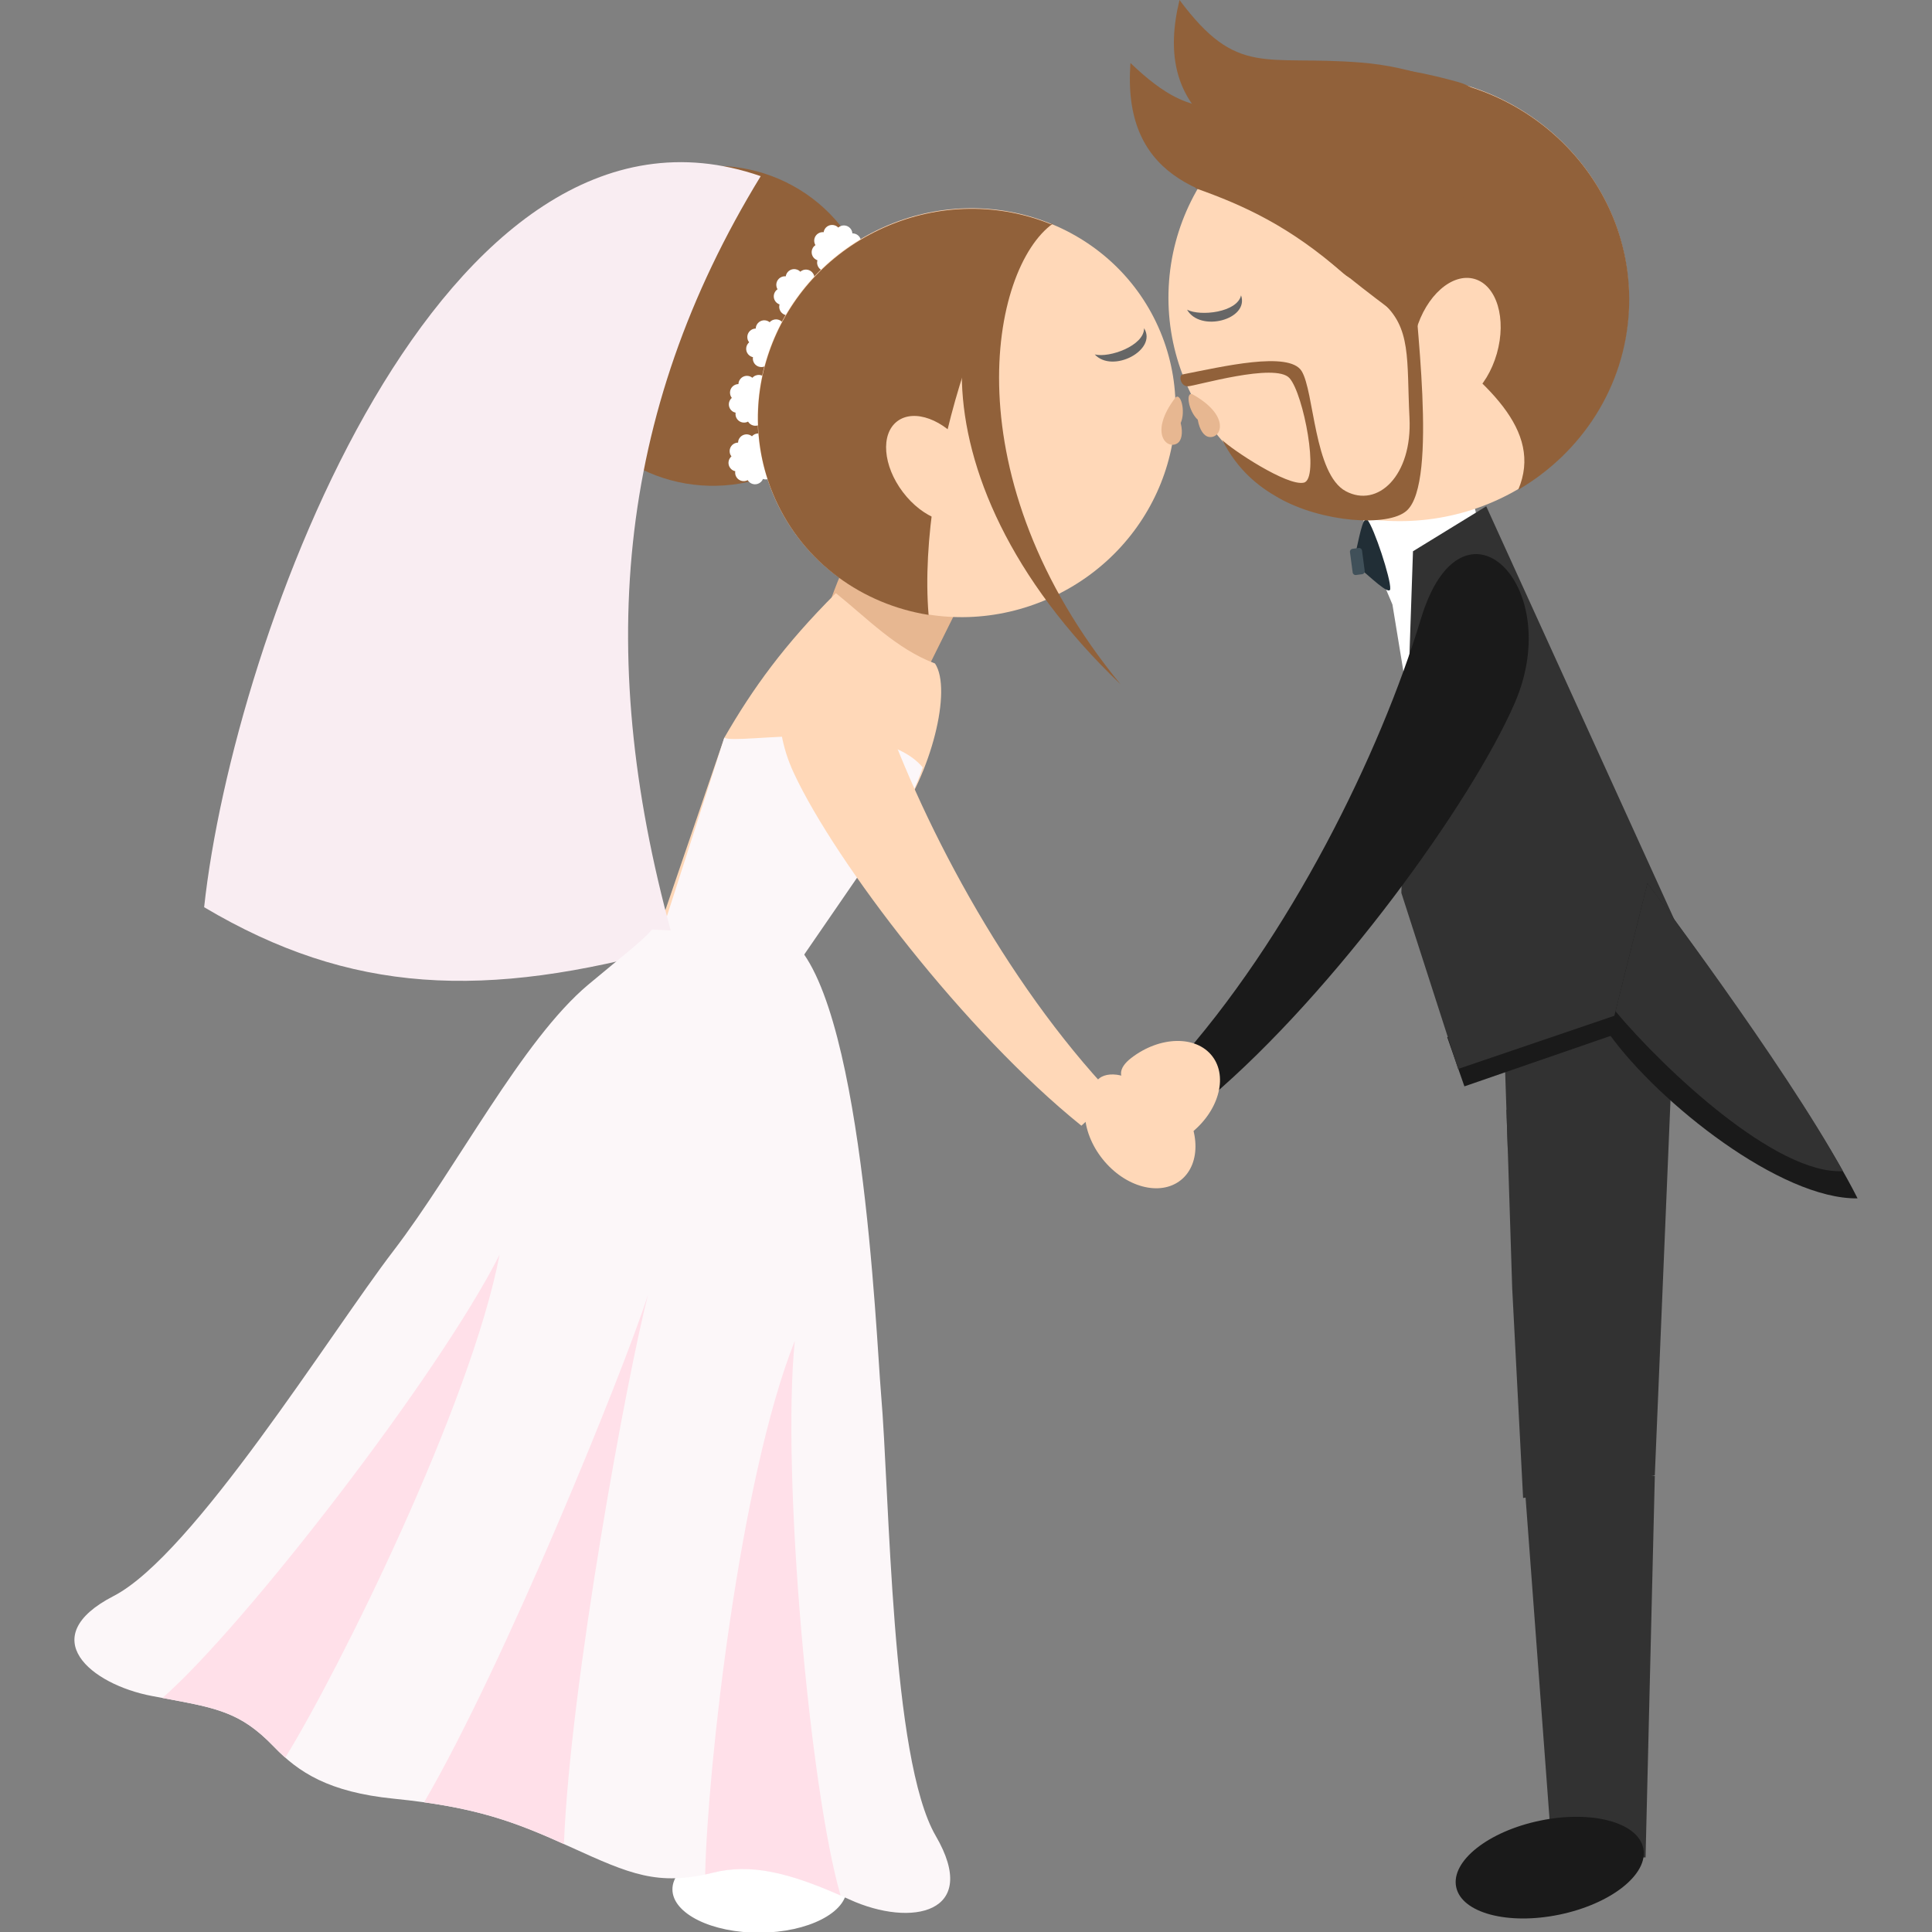 <?xml version="1.0" encoding="iso-8859-1"?>
<!-- Generator: Adobe Illustrator 18.0.0, SVG Export Plug-In . SVG Version: 6.00 Build 0)  -->
<!DOCTYPE svg PUBLIC "-//W3C//DTD SVG 1.1//EN" "http://www.w3.org/Graphics/SVG/1.1/DTD/svg11.dtd">
<svg version="1.1" id="Capa_1" xmlns="http://www.w3.org/2000/svg" xmlns:xlink="http://www.w3.org/1999/xlink" x="0px" y="0px"
	 viewBox="0 0 185.944 185.944" style="enable-background:new 0 0 185.944 185.944;" xml:space="preserve">
<rect x="0" y="0" width="185.944" height="185.944" fill="#808080" stroke="none"/>
<g>
	<g style="opacity:0.08;">
		<path d="M44.773,102.838l0.021,0.004c0.414,0.053,0.829,0.107,1.243,0.168C45.615,102.949,45.194,102.893,44.773,102.838z"/>
	</g>
	<g>
		<path style="fill-rule:evenodd;clip-rule:evenodd;fill:#E7B791;" d="M78.9,60.941c3.473,1.724,5.7,4.101,9.173,5.826
			c2.434-4.902,4.866-9.804,7.299-14.705c-3.473-1.725-6.947-3.448-10.419-5.173C82.519,51.792,80.688,54.946,78.9,60.941z"/>
		<path style="fill-rule:evenodd;clip-rule:evenodd;fill:#FFD8B8;" d="M62.615,91.755l7.097-20.754
			c2.757-4.779,5.758-8.934,10.735-13.914c3.012,2.412,5.807,5.366,9.543,6.771c1.673,2.526-0.375,10.624-3.922,15.412
			L73.041,97.621L62.615,91.755z"/>
		
			<ellipse transform="matrix(-0.409 -0.913 0.913 -0.409 68.175 106.954)" style="fill-rule:evenodd;clip-rule:evenodd;fill:#91613A;" cx="68.736" cy="31.391" rx="15.362" ry="15.517"/>
		<path style="fill-rule:evenodd;clip-rule:evenodd;fill:#FFFFFF;" d="M73.751,42.244c0.019,0.046,0.032,0.096,0.042,0.143
			c0.125-0.018,0.256-0.008,0.383,0.037c0.428,0.148,0.656,0.613,0.509,1.042c-0.017,0.048-0.037,0.094-0.062,0.136
			c0.108,0.065,0.202,0.158,0.271,0.274c0.232,0.389,0.108,0.893-0.281,1.126c-0.044,0.025-0.088,0.048-0.135,0.064
			c0.04,0.12,0.053,0.252,0.032,0.385c-0.071,0.446-0.492,0.752-0.938,0.682c-0.05-0.008-0.099-0.021-0.144-0.036
			c-0.047,0.117-0.122,0.226-0.224,0.314c-0.342,0.296-0.86,0.261-1.157-0.081c-0.033-0.037-0.062-0.079-0.086-0.121
			c-0.112,0.06-0.239,0.095-0.374,0.097c-0.452,0.008-0.826-0.353-0.834-0.805c-0.001-0.051,0.004-0.101,0.011-0.149
			c-0.124-0.025-0.243-0.08-0.348-0.166c-0.351-0.285-0.406-0.801-0.122-1.153c0.032-0.04,0.067-0.075,0.104-0.107
			c-0.078-0.099-0.135-0.217-0.16-0.35c-0.087-0.444,0.204-0.876,0.649-0.962c0.048-0.01,0.099-0.015,0.146-0.015
			c0.005-0.128,0.037-0.255,0.103-0.373c0.221-0.396,0.719-0.538,1.116-0.319c0.044,0.024,0.085,0.052,0.122,0.084
			c0.084-0.095,0.191-0.171,0.318-0.219C73.116,41.61,73.589,41.821,73.751,42.244z"/>
		<path style="fill-rule:evenodd;clip-rule:evenodd;fill:#FFFFFF;" d="M73.786,36.609c0.018,0.048,0.031,0.095,0.04,0.144
			c0.125-0.019,0.256-0.008,0.384,0.036c0.429,0.148,0.656,0.614,0.509,1.042c-0.017,0.049-0.038,0.094-0.062,0.136
			c0.108,0.067,0.202,0.159,0.271,0.275c0.234,0.388,0.108,0.892-0.28,1.125c-0.044,0.026-0.088,0.048-0.133,0.065
			c0.04,0.12,0.053,0.251,0.03,0.385c-0.071,0.446-0.491,0.752-0.938,0.682c-0.05-0.009-0.098-0.02-0.145-0.037
			c-0.046,0.117-0.121,0.226-0.223,0.314c-0.342,0.297-0.86,0.262-1.157-0.08c-0.033-0.039-0.062-0.079-0.087-0.121
			c-0.11,0.061-0.237,0.095-0.374,0.097c-0.453,0.009-0.827-0.353-0.834-0.806c0-0.051,0.004-0.1,0.011-0.148
			c-0.122-0.026-0.243-0.08-0.348-0.164c-0.351-0.286-0.406-0.802-0.121-1.155c0.031-0.039,0.067-0.074,0.104-0.106
			c-0.078-0.099-0.135-0.219-0.16-0.351c-0.086-0.444,0.203-0.876,0.649-0.962c0.049-0.01,0.099-0.015,0.148-0.015
			c0.003-0.126,0.038-0.253,0.102-0.372c0.22-0.396,0.718-0.539,1.115-0.319c0.045,0.024,0.086,0.052,0.123,0.083
			c0.085-0.094,0.192-0.17,0.317-0.218C73.149,35.975,73.624,36.186,73.786,36.609z"/>
		<path style="fill-rule:evenodd;clip-rule:evenodd;fill:#FFFFFF;" d="M75.457,31.264c0.018,0.048,0.032,0.097,0.041,0.144
			c0.124-0.018,0.255-0.007,0.384,0.037c0.429,0.146,0.655,0.614,0.508,1.042c-0.017,0.048-0.036,0.093-0.061,0.136
			c0.107,0.066,0.201,0.158,0.271,0.275c0.232,0.389,0.107,0.892-0.281,1.125c-0.044,0.025-0.088,0.047-0.135,0.064
			c0.04,0.121,0.052,0.252,0.03,0.386c-0.071,0.446-0.49,0.752-0.938,0.681c-0.05-0.008-0.098-0.021-0.144-0.036
			c-0.047,0.118-0.121,0.227-0.224,0.314c-0.342,0.297-0.86,0.261-1.157-0.081c-0.033-0.037-0.063-0.078-0.088-0.12
			c-0.111,0.06-0.238,0.095-0.372,0.097c-0.453,0.009-0.827-0.353-0.835-0.806c-0.001-0.051,0.003-0.1,0.012-0.147
			c-0.124-0.026-0.243-0.082-0.349-0.166c-0.353-0.286-0.406-0.802-0.122-1.154c0.032-0.039,0.068-0.075,0.104-0.106
			c-0.078-0.099-0.136-0.218-0.161-0.351c-0.087-0.445,0.204-0.876,0.648-0.962c0.05-0.009,0.1-0.015,0.15-0.015
			c0.002-0.127,0.037-0.255,0.101-0.373c0.22-0.395,0.719-0.539,1.115-0.319c0.044,0.025,0.085,0.053,0.123,0.084
			c0.083-0.095,0.191-0.171,0.317-0.219C74.82,30.63,75.294,30.842,75.457,31.264z"/>
		<path style="fill-rule:evenodd;clip-rule:evenodd;fill:#FFFFFF;" d="M79.62,26.082c0.049-0.009,0.098-0.023,0.144-0.04
			c0.051,0.114,0.129,0.221,0.234,0.306c0.352,0.284,0.869,0.23,1.154-0.122c0.032-0.039,0.059-0.081,0.083-0.123
			c0.113,0.057,0.242,0.087,0.376,0.084c0.454-0.008,0.815-0.381,0.806-0.834c-0.002-0.051-0.006-0.1-0.016-0.148
			c0.123-0.029,0.241-0.089,0.342-0.178c0.341-0.297,0.378-0.815,0.081-1.156c-0.033-0.039-0.068-0.073-0.107-0.104
			c0.075-0.102,0.127-0.223,0.149-0.356c0.07-0.448-0.235-0.869-0.683-0.939c-0.05-0.008-0.099-0.011-0.148-0.01
			c-0.008-0.126-0.046-0.252-0.115-0.369c-0.234-0.388-0.737-0.513-1.125-0.279c-0.044,0.026-0.084,0.055-0.121,0.088
			c-0.087-0.092-0.197-0.164-0.325-0.208c-0.428-0.147-0.895,0.081-1.044,0.508c-0.015,0.049-0.027,0.097-0.034,0.146
			c-0.127-0.014-0.257,0.001-0.383,0.049c-0.422,0.162-0.634,0.637-0.472,1.061c0.018,0.047,0.041,0.092,0.064,0.133
			c-0.104,0.071-0.195,0.166-0.26,0.285c-0.22,0.395-0.077,0.895,0.319,1.114c0.044,0.025,0.091,0.045,0.136,0.06
			c-0.036,0.123-0.043,0.254-0.017,0.386C78.746,25.88,79.176,26.169,79.62,26.082z"/>
		<path style="fill-rule:evenodd;clip-rule:evenodd;fill:#FFFFFF;" d="M75.973,30.333c0.05-0.01,0.098-0.023,0.143-0.043
			c0.05,0.116,0.13,0.221,0.235,0.308c0.352,0.285,0.868,0.229,1.153-0.122c0.032-0.039,0.059-0.08,0.083-0.123
			c0.113,0.056,0.242,0.086,0.376,0.084c0.453-0.009,0.814-0.383,0.806-0.835c-0.001-0.05-0.006-0.1-0.017-0.148
			c0.123-0.03,0.242-0.089,0.343-0.177c0.341-0.298,0.377-0.816,0.081-1.156c-0.034-0.039-0.07-0.073-0.107-0.104
			c0.075-0.103,0.127-0.223,0.148-0.356c0.07-0.448-0.234-0.869-0.682-0.939c-0.051-0.008-0.1-0.012-0.148-0.011
			c-0.009-0.125-0.046-0.252-0.116-0.366c-0.233-0.39-0.738-0.516-1.126-0.282c-0.044,0.026-0.084,0.056-0.12,0.089
			c-0.087-0.092-0.198-0.164-0.325-0.207c-0.428-0.148-0.895,0.079-1.042,0.507c-0.017,0.048-0.028,0.097-0.036,0.145
			c-0.126-0.014-0.257,0.002-0.383,0.051c-0.422,0.163-0.633,0.636-0.471,1.06c0.017,0.047,0.04,0.092,0.065,0.134
			c-0.105,0.069-0.195,0.166-0.26,0.284c-0.22,0.395-0.077,0.894,0.319,1.114c0.044,0.024,0.09,0.044,0.136,0.06
			c-0.036,0.121-0.043,0.253-0.018,0.386C75.098,30.129,75.529,30.418,75.973,30.333z"/>
		
			<ellipse transform="matrix(-0.409 -0.913 0.913 -0.409 94.783 140.936)" style="fill-rule:evenodd;clip-rule:evenodd;fill:#FFD8B8;" cx="93.048" cy="39.763" rx="19.555" ry="20.202"/>
		<path style="fill-rule:evenodd;clip-rule:evenodd;fill:#E7B791;" d="M113.122,38.276c0.507-0.549,1.016,1.294,0.515,2.438
			c0.253,1.04,0.047,1.704-0.303,1.94C112.301,43.351,110.543,41.659,113.122,38.276z"/>
		<path style="fill-rule:evenodd;clip-rule:evenodd;fill:#FCF7F9;" d="M69.711,71.001c1.236,0.725,14.902-2.127,19.094,2.855
			c-0.635,1.915-1.553,3.814-2.738,5.414l-11.994,17.44l-3.986-1.33l-7.479-2.288L69.711,71.001z"/>
		<path style="fill-rule:evenodd;clip-rule:evenodd;fill:#91613A;" d="M101.18,21.595c-5.429,1.679-12.992,23.434-11.808,37.586
			c-6.343-1.011-12.003-4.998-14.762-11.161c-4.415-9.857,0.262-21.544,10.446-26.104C90.415,19.518,96.229,19.57,101.18,21.595z"/>
		
			<ellipse transform="matrix(-0.604 -0.797 0.797 -0.604 108.108 143.985)" style="fill-rule:evenodd;clip-rule:evenodd;fill:#FFD8B8;" cx="89.817" cy="45.141" rx="5.761" ry="3.687"/>
		<path style="fill-rule:evenodd;clip-rule:evenodd;fill:#91613A;" d="M107.854,65.87c-16.355-19.885-12.596-40.061-6.485-44.375
			C90.748,23.657,86.396,45.357,107.854,65.87z"/>
		<path style="fill-rule:evenodd;clip-rule:evenodd;fill:#F9EDF2;" d="M73.214,16.955c-13.968,22.827-16.094,46.57-8.225,74.156
			c-18.359,5.118-31.24,4.571-45.342-3.797C22.46,61.265,42.583,6.326,73.214,16.955z"/>
		
			<ellipse transform="matrix(-0.006 -1 1 -0.006 -108.188 255.962)" style="fill-rule:evenodd;clip-rule:evenodd;fill:#FFFFFF;" cx="73.074" cy="181.731" rx="4.212" ry="8.387"/>
		<g>
			<path style="fill-rule:evenodd;clip-rule:evenodd;fill:#FFD8B8;" d="M84.438,66.789c3.868,11.663,12.199,27.646,22.739,38.729
				l-3.099,2.824c-11.198-9.014-23.656-25.313-27.674-33.935C71.606,64.109,80.535,55.023,84.438,66.789z"/>
			<path style="fill-rule:evenodd;clip-rule:evenodd;fill:#FFD8B8;" d="M113.336,105.793c-1.052-1.316-2-1.201-2.61-0.178
				c-1.3-2.133-3.893-2.658-4.916-1.838c-1.992,1.592-1.852,5.078,0.313,7.785c2.165,2.707,5.534,3.609,7.526,2.016
				C115.642,111.984,115.502,108.5,113.336,105.793z"/>
		</g>
		<g>
			<path style="fill-rule:evenodd;clip-rule:evenodd;fill:#FCF7F9;" d="M75.786,90.165c7.215,5.004,8.532,38.417,9.004,43.911
				c0.859,9.973,0.936,35.166,5.271,42.619c4.335,7.451-2.326,8.848-8.296,6.123c-5.617-2.563-9.38-3.512-13.125-2.586
				c-5.356,1.322-7.997,0.139-13.735-2.469c-5.341-2.43-9.039-3.848-17.016-4.65c-6.257-0.631-9.157-2.537-11.531-5.006
				c-3.423-3.563-5.808-3.758-11.724-4.875c-5.916-1.117-11.364-5.672-3.702-9.623c7.662-3.951,20.848-25.275,26.934-33.223
				c6.087-7.947,12.368-20.273,18.759-25.627c3.407-2.854,5.203-4.193,6.128-5.299L75.786,90.165z"/>
			<path style="fill-rule:evenodd;clip-rule:evenodd;fill:#FFE0E9;" d="M27.455,169.162c-0.382-0.34-0.744-0.691-1.095-1.057
				c-3.224-3.353-5.527-3.723-10.727-4.686c7.85-6.848,26.576-31.031,32.449-42.662C45.308,135.201,32.612,160.807,27.455,169.162z"
				/>
			<path style="fill-rule:evenodd;clip-rule:evenodd;fill:#FFE0E9;" d="M80.903,182.43c-5.146-2.268-8.712-3.076-12.261-2.199
				c-0.265,0.066-0.522,0.125-0.775,0.18c0.228-10.227,3.296-37.938,8.627-51.363C75.193,141.998,77.968,172.408,80.903,182.43z"/>
			<path style="fill-rule:evenodd;clip-rule:evenodd;fill:#FFE0E9;" d="M54.274,177.477c-4.327-1.947-7.688-3.211-13.457-4.016
				c7.79-13.365,19.166-41.432,21.558-48.857C60.393,132.166,54.878,162.039,54.274,177.477z"/>
		</g>
		<path style="fill-rule:evenodd;clip-rule:evenodd;fill:#91613A;" d="M152.511,26.675c-14.636-10.602-45.267,0.76-43.712-20.611
			c6.754,6.455,8.917,3.839,18.263,3.026C136.49,8.27,148.403,12.211,152.511,26.675z"/>
		<path style="fill-rule:evenodd;clip-rule:evenodd;fill:#91613A;" d="M153.195,27.599C140.526,14.708,108.432,20.814,113.522,0
			c5.586,7.489,8.154,5.269,17.505,6.024C140.459,6.784,151.551,12.653,153.195,27.599z"/>
		<g>
			<polygon style="fill-rule:evenodd;clip-rule:evenodd;fill:#323232;" points="146.59,144.176 145.54,123.967 145.13,111.103 
				144.674,97.527 161.165,96.58 159.266,141.992 			"/>
			<polygon style="fill-rule:evenodd;clip-rule:evenodd;fill:#323232;" points="144.986,106.816 145.192,106.81 145.13,111.105 
				145.13,111.103 			"/>
		</g>
		<path style="fill-rule:evenodd;clip-rule:evenodd;fill:#323232;" d="M149.422,178.947l-2.877-38.611l12.722,1.717l-0.891,36.711
			C155.392,178.824,152.407,178.887,149.422,178.947z"/>
		
			<ellipse transform="matrix(-0.203 -0.979 0.979 -0.203 3.481 362.3)" style="fill-rule:evenodd;clip-rule:evenodd;fill:#1A1A1A;" cx="149.198" cy="179.733" rx="4.619" ry="9.197"/>
		
			<rect x="131.561" y="48.14" transform="matrix(-0.973 0.23 -0.23 -0.973 281.871 69.067)" style="fill-rule:evenodd;clip-rule:evenodd;fill:#FFFFFF;" width="10.696" height="5.655"/>
		<polygon style="fill-rule:evenodd;clip-rule:evenodd;fill:#1A1A1A;" points="139.288,99.824 162.72,91.73 164.663,96.363 
			140.941,104.557 		"/>
		<path style="fill-rule:evenodd;clip-rule:evenodd;fill:#FFFFFF;" d="M135.812,50.759c8.508,17.407,10.938,29.108,6.807,39.299
			l-4.888-9.223l-3.717-22.653l-2.896-6.867L135.812,50.759z"/>
		<g>
			<path style="fill-rule:evenodd;clip-rule:evenodd;fill:#212E36;" d="M130.464,53.185c0.243-0.818,0.681-3.69,1.143-3.149
				c0.634,0.744,2.262,5.669,2.196,6.645c-0.048,0.709-2.111-1.336-2.795-1.85C130.73,54.44,130.475,53.667,130.464,53.185z"/>
			<path style="fill-rule:evenodd;clip-rule:evenodd;fill:#405059;" d="M130.168,52.82l0.601-0.08
				c0.154-0.021,0.296,0.089,0.317,0.243l0.261,1.962c0.021,0.154-0.088,0.297-0.242,0.317l-0.601,0.08
				c-0.154,0.021-0.296-0.089-0.317-0.242l-0.261-1.963C129.905,52.983,130.014,52.841,130.168,52.82z"/>
		</g>
		<polygon style="fill-rule:evenodd;clip-rule:evenodd;fill:#323232;" points="164.02,94.82 143.042,48.729 135.992,53.056 
			134.872,85.935 140.333,102.881 		"/>
		<path style="fill-rule:evenodd;clip-rule:evenodd;fill:#1A1A1A;" d="M136.757,59.548c-3.902,12.897-12.57,30.661-23.801,43.112
			l3.48,3.008c12.013-10.207,25.195-28.437,29.348-38.004C150.745,56.237,140.693,46.538,136.757,59.548z"/>
		<path style="fill-rule:evenodd;clip-rule:evenodd;fill:#FFD8B8;" d="M108.887,101.816c-1.337,1.025-1.239,1.975-0.228,2.605
			c-2.159,1.258-2.735,3.84-1.937,4.879c1.554,2.023,5.041,1.953,7.79-0.158c2.75-2.109,3.719-5.461,2.166-7.484
			S111.637,99.705,108.887,101.816z"/>
		
			<ellipse transform="matrix(0.05 -0.999 0.999 0.05 99.155 161.786)" style="fill-rule:evenodd;clip-rule:evenodd;fill:#FFD8B8;" cx="134.652" cy="28.753" rx="21.443" ry="22.152"/>
		<path style="fill-rule:evenodd;clip-rule:evenodd;fill:#91613A;" d="M119.124,13.411c4.793,15.103,31.911,22.187,26.996,33.728
			c6.083-3.552,10.285-9.875,10.658-17.271c0.596-11.827-8.826-21.914-21.045-22.53C129.302,7.013,123.38,9.376,119.124,13.411z"/>
		
			<ellipse transform="matrix(0.275 -0.962 0.962 0.275 69.936 158.623)" style="fill-rule:evenodd;clip-rule:evenodd;fill:#FFD8B8;" cx="140.089" cy="32.964" rx="6.317" ry="4.043"/>
		<path style="fill-rule:evenodd;clip-rule:evenodd;fill:#91613A;" d="M115.058,18.115c4.721,1.668,9.091,3.688,14.243,8.204
			c5.663,4.965,19.977-15.92,11.084-18.41C131.491,5.422,120.823,4.455,115.058,18.115z"/>
		<path style="fill-rule:evenodd;clip-rule:evenodd;fill:#91613A;" d="M113.835,36.034c3.774-0.738,10.216-2.273,11.435-0.327
			c1.22,1.946,1.187,9.926,4.254,11.569c3.065,1.641,6.417-1.482,6.131-7.075c-0.286-5.593,0.234-8.696-2.718-11.187
			c-2.952-2.49,2.947-7.817,3.065-3.392c0.119,4.424,2.452,20.754-0.608,23.522c-1.781,1.61-8.178,1.13-12.323-1.217
			c-1.943-1.101-3.92-2.627-5.436-5.578c0.857,0.874,6.261,4.483,7.857,4.102c1.52-0.364-0.028-8.532-1.383-10.057
			c-1.354-1.525-9.089,0.771-9.785,0.785C113.628,37.193,113.393,36.12,113.835,36.034z"/>
		<path style="fill-rule:evenodd;clip-rule:evenodd;fill:#1A1A1A;" d="M178.78,115.336c-7.393,0.107-19.094-9.166-23.861-15.756
			l3.64-14.581C158.558,84.999,173.777,105.373,178.78,115.336z"/>
		<path style="fill-rule:evenodd;clip-rule:evenodd;fill:#323232;" d="M155.481,97.328l3.077-12.329c0,0,13.085,17.3,18.81,27.716
			C170.954,113.068,160.217,102.973,155.481,97.328z"/>
		<path style="fill-rule:evenodd;clip-rule:evenodd;fill:#666666;" d="M105.363,34.112c1.728,1.869,6.06-0.436,4.747-2.523
			C110.128,33.272,106.768,34.47,105.363,34.112z"/>
		<path style="fill-rule:evenodd;clip-rule:evenodd;fill:#666666;" d="M114.249,29.806c1.26,2.213,6.001,0.948,5.196-1.383
			C119.081,30.067,115.537,30.472,114.249,29.806z"/>
		<path style="fill-rule:evenodd;clip-rule:evenodd;fill:#E7B791;" d="M114.774,37.952c-0.684-0.301-0.415,1.592,0.501,2.44
			c0.183,1.056,0.637,1.582,1.053,1.658C117.553,42.277,118.49,40.024,114.774,37.952z"/>
	</g>
</g>
<g>
</g>
<g>
</g>
<g>
</g>
<g>
</g>
<g>
</g>
<g>
</g>
<g>
</g>
<g>
</g>
<g>
</g>
<g>
</g>
<g>
</g>
<g>
</g>
<g>
</g>
<g>
</g>
<g>
</g>
</svg>

